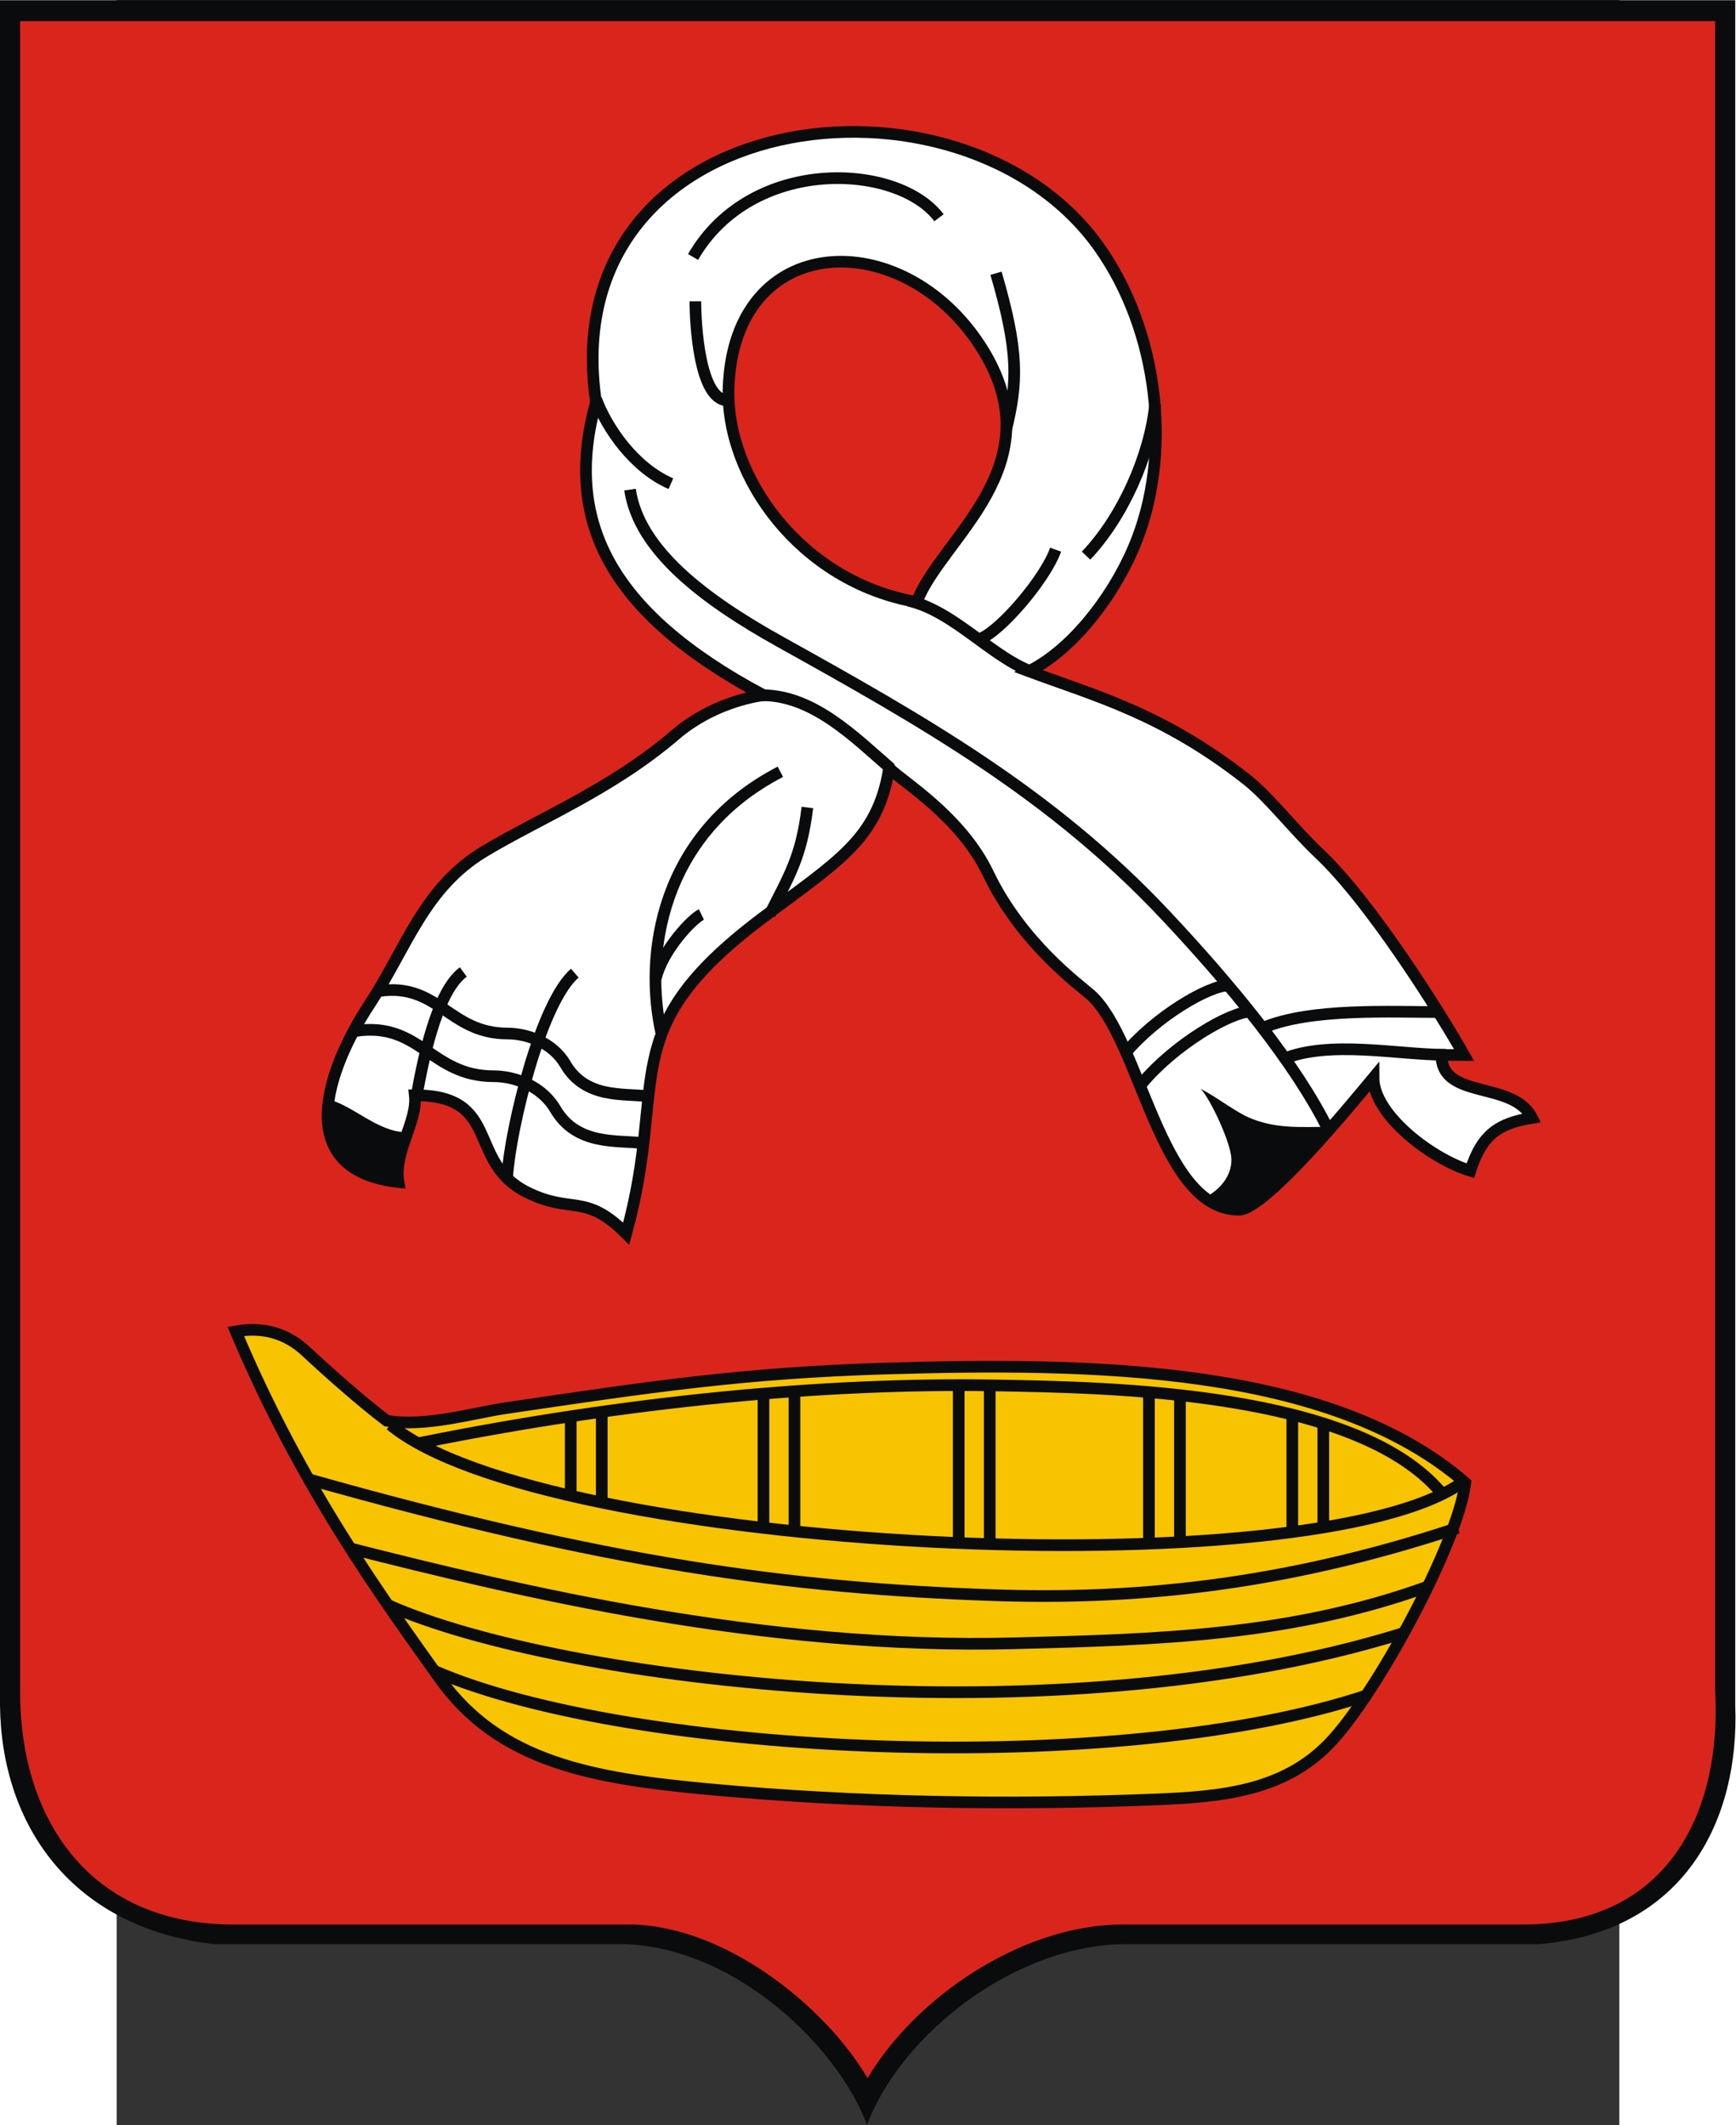 <?xml version="1.0" encoding="UTF-8" standalone="no"?>
<!-- Creator: CorelDRAW -->
<svg
   xmlns:dc="http://purl.org/dc/elements/1.1/"
   xmlns:cc="http://web.resource.org/cc/"
   xmlns:rdf="http://www.w3.org/1999/02/22-rdf-syntax-ns#"
   xmlns:svg="http://www.w3.org/2000/svg"
   xmlns="http://www.w3.org/2000/svg"
   xmlns:sodipodi="http://sodipodi.sourceforge.net/DTD/sodipodi-0.dtd"
   xmlns:inkscape="http://www.inkscape.org/namespaces/inkscape"
   xml:space="preserve"
   width="744.098"
   height="910.864"
   style="shape-rendering:geometricPrecision; text-rendering:geometricPrecision; image-rendering:optimizeQuality; fill-rule:evenodd; clip-rule:evenodd"
   viewBox="0 0 210 297"
   id="svg2"
   sodipodi:version="0.32"
   inkscape:version="0.45.1"
   sodipodi:docname="POL Jaworów COA.svg"
   inkscape:output_extension="org.inkscape.output.svg.inkscape"
   sodipodi:docbase="C:\Users\Mistrz\Desktop\Herby 2"
   version="1.0"><rect x="0" y="0" width="210" height="297" fill="#333333" stroke="none"/><sodipodi:namedview
   inkscape:window-height="480"
   inkscape:window-width="640"
   inkscape:pageshadow="2"
   inkscape:pageopacity="0.0"
   guidetolerance="10.0"
   gridtolerance="10.0"
   objecttolerance="10.0"
   borderopacity="1.0"
   bordercolor="#666666"
   pagecolor="#ffffff"
   id="base" />
 <defs
   id="defs4">
  <style
   type="text/css"
   id="style6">
   
    .str0 {stroke:#0A0B0C;stroke-width:1.411}
    .fil3 {fill:none}
    .fil0 {fill:#0A0B0C}
    .fil1 {fill:#DA251D}
    .fil4 {fill:#F8C300}
    .fil2 {fill:white}
   
  </style>
 </defs>
 <g
   id="Warstwa_x0020_1"
   transform="matrix(1.155,0,0,1.155,-16.312,-23.027)">
  <g
   id="_74448248">
   <path
   id="_75085240"
   class="fil0"
   d="M 0,19.967 L 209.972,19.967 L 209.972,226.318 C 210.496,240.023 203.959,253.64 186.267,255.171 L 136.266,255.171 C 123.008,255.171 109.092,265.937 104.916,277.033 C 101.376,267.599 89.136,255.68 75.672,255.171 L 25.877,255.171 C 8.796,253.199 0.161,240.888 0,226.272 L 0,19.967 L 0,19.967 z "
   style="fill:#0a0b0c" />
   <path
   id="_75085168"
   class="fil1"
   d="M 2.437,22.491 L 207.538,22.491 L 207.538,224.54 C 208.342,239.046 201.937,252.763 184.383,252.792 L 135.542,252.792 C 123.607,252.942 110.861,261.504 104.98,271.387 C 99.829,262.663 87.826,252.998 76.354,252.792 L 27.714,252.792 C 10.613,252.539 2.353,239.781 2.438,224.496 L 2.438,22.492 L 2.437,22.491 z "
   style="fill:#da251d" />
   <path
   id="_75085096"
   class="fil2 str0"
   d="M 92.364,104.048 C 73.281,93.846 68.256,82.579 72.117,68.576 C 66.791,32.587 116.315,26.285 133.011,49.853 C 140.132,59.904 142.029,74.819 137.182,86.194 C 134.432,92.647 129.395,98.76 124.486,101.155 C 132.448,104.112 140.652,106.268 150.773,114.193 C 153.606,116.412 156.451,120.206 159.652,123.229 C 165.954,129.18 174.356,142.639 177.159,147.587 L 174.418,147.587 C 174.418,153.067 183.096,150.631 185.38,155.198 C 181.46,155.845 179.343,157.078 177.919,161.592 C 173.352,160.222 166.198,154.894 166.198,150.327 C 163.914,153.067 153.106,166.311 149.909,166.311 C 140.319,166.311 138.049,145.71 131.945,140.28 C 130.694,139.167 123.621,134.084 119.565,125.609 C 116.281,118.749 109.286,114.576 107.588,112.877 C 106.199,121.585 101.309,124.164 92.113,131.117 C 74.099,144.737 80.959,150.433 75.772,169.204 C 70.749,164.18 69.225,166.92 63.745,164.18 C 56.438,160.527 60.7,152.458 50.196,152.458 C 50.547,155.655 47.606,159.309 48.217,162.962 C 35.104,161.491 39.631,149.195 44.737,141.421 C 49.171,134.67 51.285,127.371 58.57,122.979 C 65.21,118.976 73.963,115.491 81.734,108.827 C 86.081,105.099 91.102,104.223 92.364,104.048 L 92.364,104.048 z "
   style="fill:#ffffff;stroke:#0a0b0c;stroke-width:1.411" />
   <path
   id="_75085024"
   class="fil1 str0"
   d="M 110.937,92.782 C 96.896,90.358 87.795,77.627 88.16,66.865 C 88.805,47.86 109.15,47.1 118.653,61.822 C 127.969,76.251 113.762,85.103 110.937,92.782 z "
   style="fill:#da251d;stroke:#0a0b0c;stroke-width:1.411" />
   <path
   id="_75084952"
   class="fil3 str0"
   d="M 109.947,92.624 C 115.739,93.942 120.594,100.189 125.852,101.527"
   style="fill:none;stroke:#0a0b0c;stroke-width:1.411" />
   <path
   id="_75084880"
   class="fil3 str0"
   d="M 92.215,104.058 C 98.424,104.058 103.433,109.154 107.805,112.951"
   style="fill:none;stroke:#0a0b0c;stroke-width:1.411" />
   <path
   id="_75084808"
   class="fil3 str0"
   d="M 118.695,97.189 C 121.092,96.23 126.44,90.053 127.739,86.444"
   style="fill:none;stroke:#0a0b0c;stroke-width:1.411" />
   <path
   id="_75084736"
   class="fil3 str0"
   d="M 131.416,87.167 C 135.873,82.493 139.166,74.994 139.775,68.846"
   style="fill:none;stroke:#0a0b0c;stroke-width:1.411" />
   <path
   id="_75084664"
   class="fil3 str0"
   d="M 120.521,53 C 123.312,62.546 123.151,66.212 121.718,72.051"
   style="fill:none;stroke:#0a0b0c;stroke-width:1.411" />
   <path
   id="_75084592"
   class="fil3 str0"
   d="M 113.623,46.284 C 108.632,39.664 90.981,38.736 83.86,51.031"
   style="fill:none;stroke:#0a0b0c;stroke-width:1.411" />
   <path
   id="_75084520"
   class="fil3 str0"
   d="M 84.143,56.389 C 84.143,58.946 84.59,68.38 88.059,68.38"
   style="fill:none;stroke:#0a0b0c;stroke-width:1.411" />
   <path
   id="_75084448"
   class="fil3 str0"
   d="M 72.132,68.237 C 73.441,71.737 76.7,76.518 81.181,78.462"
   style="fill:none;stroke:#0a0b0c;stroke-width:1.411" />
   <path
   id="_75084376"
   class="fil3 str0"
   d="M 160.835,156.838 C 156.811,148.584 148.841,138.985 140.997,130.636 C 127.219,115.971 111.624,107.174 94.385,97.581 C 85.194,92.466 77.297,86.48 76.235,79.18"
   style="fill:none;stroke:#0a0b0c;stroke-width:1.411" />
   <path
   id="_75084304"
   class="fil3 str0"
   d="M 94.429,113.319 C 80.016,120.773 77.777,135.399 80.106,145.293"
   style="fill:none;stroke:#0a0b0c;stroke-width:1.411" />
   <path
   id="_75084232"
   class="fil3 str0"
   d="M 84.873,130.585 C 83.697,131.154 80.185,134.884 79.356,138.314"
   style="fill:none;stroke:#0a0b0c;stroke-width:1.411" />
   <path
   id="_75084160"
   class="fil3 str0"
   d="M 97.696,117.641 C 96.966,123.667 95.505,125.858 93.131,130.606"
   style="fill:none;stroke:#0a0b0c;stroke-width:1.411" />
   <path
   id="_75084088"
   class="fil3 str0"
   d="M 69.555,137.686 C 65.416,141.234 61.779,156.395 61.377,162.25"
   style="fill:none;stroke:#0a0b0c;stroke-width:1.411" />
   <path
   id="_75084016"
   class="fil3 str0"
   d="M 50.382,152.72 C 51.048,148.92 52.732,139.965 56.063,137.544"
   style="fill:none;stroke:#0a0b0c;stroke-width:1.411" />
   <path
   id="_75083944"
   class="fil3 str0"
   d="M 45.777,139.857 C 53.081,138.761 54.298,144.99 61.42,144.99 C 63.736,144.99 66.854,146.049 68.416,148.713 C 70.863,152.887 75.419,152.215 78.381,152.579"
   style="fill:none;stroke:#0a0b0c;stroke-width:1.411" />
   <path
   id="_75083872"
   class="fil3 str0"
   d="M 148.682,139.167 C 146.228,139.167 139.833,142.962 136.167,147.358"
   style="fill:none;stroke:#0a0b0c;stroke-width:1.411" />
   <path
   id="_75083800"
   class="fil3 str0"
   d="M 152.944,144.259 C 158.605,141.885 168.403,142.393 174.246,142.393"
   style="fill:none;stroke:#0a0b0c;stroke-width:1.411" />
   <path
   id="_75083728"
   class="fil3 str0"
   d="M 43.039,144.68 C 50.831,143.511 52.13,150.157 59.728,150.157 C 62.2,150.157 65.526,151.287 67.193,154.129 C 69.804,158.582 74.664,157.864 77.825,158.253"
   style="fill:none;stroke:#0a0b0c;stroke-width:1.411" />
   <path
   id="_75083656"
   class="fil0"
   d="M 39.644,152.923 C 42.733,153.695 45.751,156.924 49.121,156.924 C 48.194,160.127 47.677,162.688 48.629,162.962 C 47.438,163.7 38.709,161.871 39.644,152.923 L 39.644,152.923 z "
   style="fill:#0a0b0c" />
   <path
   id="_75083584"
   class="fil3 str0"
   d="M 151.478,142.315 C 148.874,142.315 142.087,146.343 138.195,151.009"
   style="fill:none;stroke:#0a0b0c;stroke-width:1.411" />
   <path
   id="_75083512"
   class="fil3 str0"
   d="M 155.175,148.112 C 160.836,145.738 169.113,147.564 174.956,147.564"
   style="fill:none;stroke:#0a0b0c;stroke-width:1.411" />
   <path
   id="_75083440"
   class="fil0"
   d="M 145.62,164.93 C 147.547,164.008 149.085,162.23 149.005,160.151 C 148.928,158.137 146.421,152.833 145.292,151.694 C 147.132,152.593 149.585,154.575 151.489,155.311 C 154.662,156.538 157.369,156.283 160.934,156.283 C 160.934,156.591 153.384,164.419 151.816,165.411 C 150.133,166.477 148.073,166.62 145.62,164.93 L 145.62,164.93 z "
   style="fill:#0a0b0c" />
   <path
   id="_74449472"
   class="fil4 str0"
   d="M 28.527,181.027 C 36.59,200.154 46.361,213.374 53.16,222.963 C 60.42,233.204 71.722,235.132 86.052,236.45 C 103.658,238.07 122.111,238.379 139.785,237.667 C 147.778,237.344 155.222,236.671 160.79,230.952 C 166.495,225.094 176.509,206.489 177.311,199.345 C 160.895,185.136 131.997,184.797 107.452,185.518 C 89.92,186.032 78.499,187.768 61.188,190.322 C 57.161,190.916 51.41,192.655 46.794,191.837 C 43.841,189.608 39.869,186.104 36.992,183.42 C 35.345,181.883 32.613,180.285 28.527,181.027 L 28.527,181.027 z "
   style="fill:#f8c300;stroke:#0a0b0c;stroke-width:1.411" />
   <path
   id="_74449400"
   class="fil3 str0"
   d="M 47.24,192.334 C 65.845,207.734 159.499,212.401 177.219,199.107"
   style="fill:none;stroke:#0a0b0c;stroke-width:1.411" />
   <path
   id="_74449328"
   class="fil3 str0"
   d="M 37.286,198.908 C 73.548,209.147 95.429,212.097 120.153,212.944 C 136.395,213.501 154.574,212.051 176.409,204.8"
   style="fill:none;stroke:#0a0b0c;stroke-width:1.411" />
   <path
   id="_74449256"
   class="fil3 str0"
   d="M 42.218,207.249 C 62.882,212.484 92.269,219.574 122.849,218.769 C 139.983,218.318 156.187,217.912 172.805,211.891"
   style="fill:none;stroke:#0a0b0c;stroke-width:1.411" />
   <path
   id="_74449184"
   class="fil3 str0"
   d="M 47.012,214.174 C 67.87,223.435 127.628,230.63 169.609,217.599"
   style="fill:none;stroke:#0a0b0c;stroke-width:1.411" />
   <path
   id="_74449112"
   class="fil3 str0"
   d="M 52.537,222.104 C 76.443,232.449 135.524,235.154 165.638,224.981"
   style="fill:none;stroke:#0a0b0c;stroke-width:1.411" />
   <path
   id="_74449040"
   class="fil3 str0"
   d="M 174.388,200.541 C 164.056,188.306 134.473,187.806 120.288,187.569 C 99.98,187.23 76.023,189.446 50.889,194.515"
   style="fill:none;stroke:#0a0b0c;stroke-width:1.411" />
   <g
   id="g44">
    <line
   id="_74448968"
   class="fil3 str0"
   x1="116.009"
   y1="187.768"
   x2="116.009"
   y2="206.336"
   style="fill:none;stroke:#0a0b0c;stroke-width:1.411" />
    <line
   id="_74448896"
   class="fil3 str0"
   x1="119.761"
   y1="187.869"
   x2="119.761"
   y2="206.437"
   style="fill:none;stroke:#0a0b0c;stroke-width:1.411" />
   </g>
   <g
   id="g48">
    <line
   id="_74448800"
   class="fil3 str0"
   x1="139.027"
   y1="188.477"
   x2="139.027"
   y2="207.046"
   style="fill:none;stroke:#0a0b0c;stroke-width:1.411" />
    <line
   id="_74448728"
   class="fil3 str0"
   x1="142.778"
   y1="188.579"
   x2="142.778"
   y2="207.147"
   style="fill:none;stroke:#0a0b0c;stroke-width:1.411" />
   </g>
   <g
   id="g52">
    <line
   id="_74448632"
   class="fil3 str0"
   x1="92.383"
   y1="188.072"
   x2="92.383"
   y2="205.09"
   style="fill:none;stroke:#0a0b0c;stroke-width:1.411" />
    <line
   id="_74448560"
   class="fil3 str0"
   x1="96.134"
   y1="188.165"
   x2="96.134"
   y2="205.183"
   style="fill:none;stroke:#0a0b0c;stroke-width:1.411" />
   </g>
   <line
   id="_74448464"
   class="fil3 str0"
   x1="69.061"
   y1="191.392"
   x2="69.061"
   y2="200.822"
   style="fill:none;stroke:#0a0b0c;stroke-width:1.411" />
   <line
   id="_74448392"
   class="fil3 str0"
   x1="72.812"
   y1="191.088"
   x2="72.812"
   y2="201.634"
   style="fill:none;stroke:#0a0b0c;stroke-width:1.411" />
   <line
   id="_74448320"
   class="fil3 str0"
   x1="156.374"
   y1="191.034"
   x2="156.374"
   y2="205.347"
   style="fill:none;stroke:#0a0b0c;stroke-width:1.411" />
   <line
   id="_74448176"
   class="fil3 str0"
   x1="160.125"
   y1="192.257"
   x2="160.125"
   y2="204.738"
   style="fill:none;stroke:#0a0b0c;stroke-width:1.411" />
  </g>
 </g>
</svg>